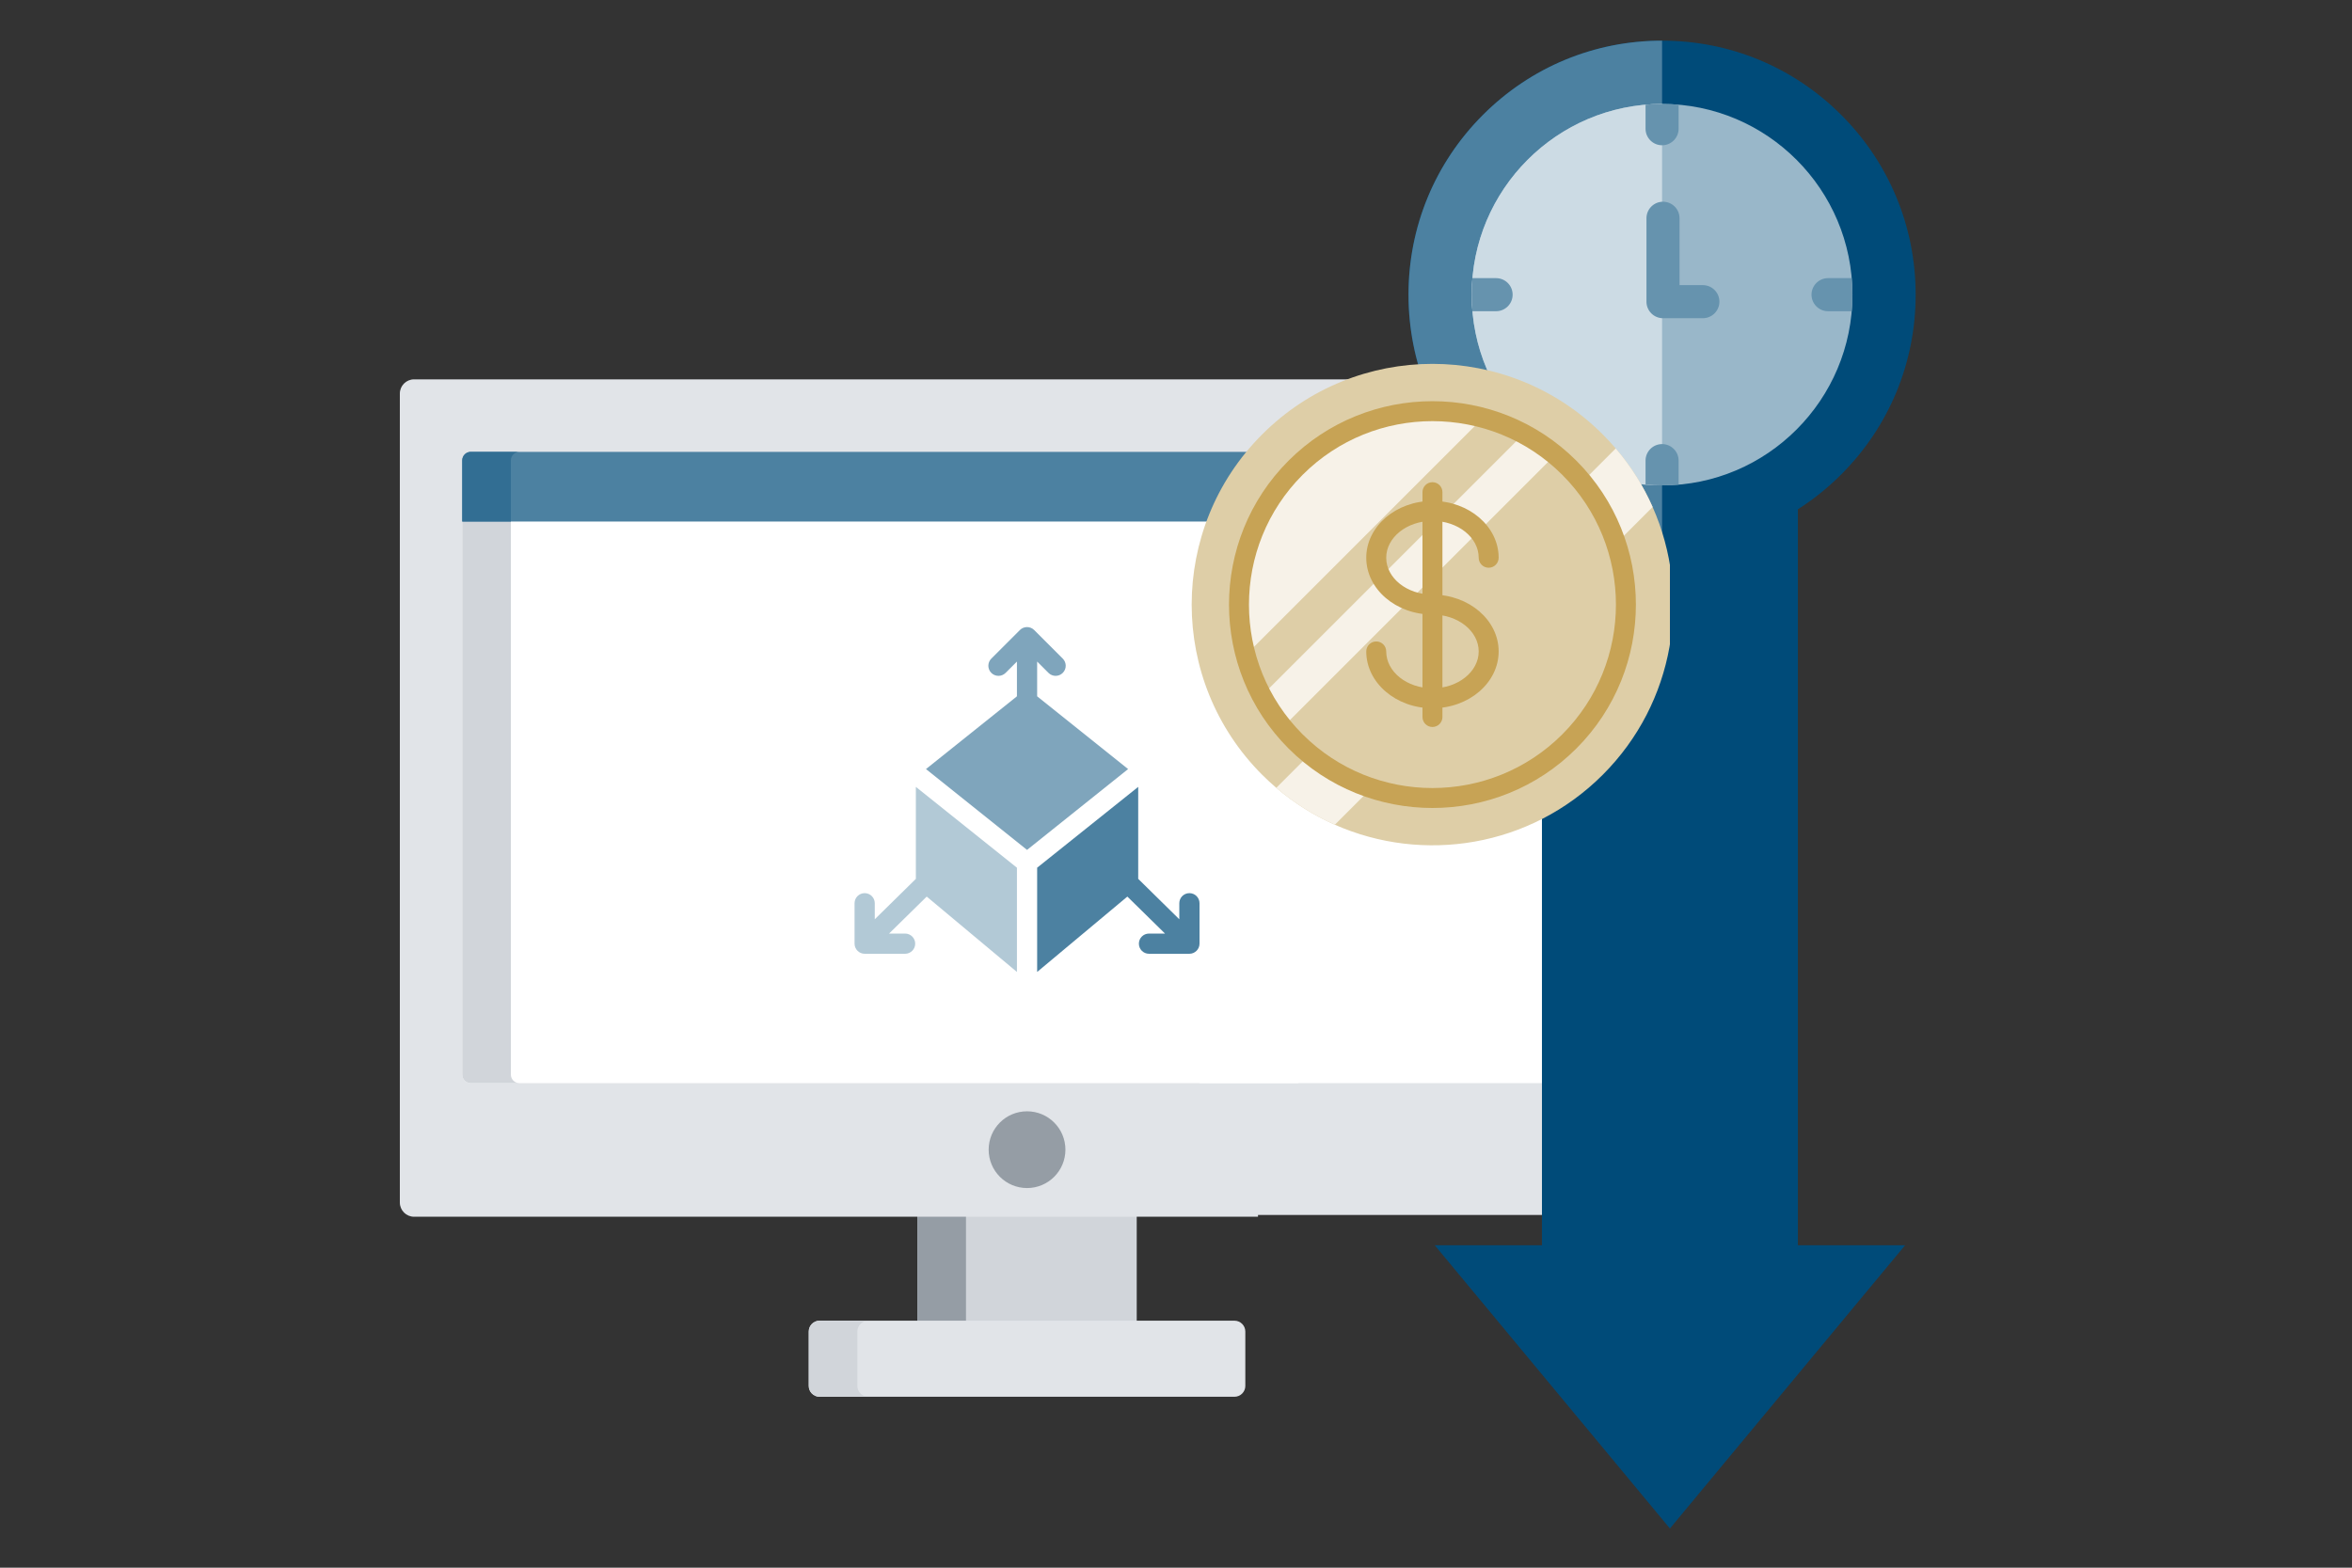 <svg width="300" height="200" viewBox="0 0 300 200" fill="none" xmlns="http://www.w3.org/2000/svg">
<rect x="0" y="0" width="300" height="200" fill="#333333" stroke="none"/>
<path d="M144.991 154.916H117.013V168.8H144.991V154.916Z" fill="#D1D5DA"/>
<path d="M123.213 154.916H117.013V168.8H123.213V154.916Z" fill="#959DA5"/>
<path d="M158.843 176.811C158.843 177.572 158.22 178.195 157.459 178.195H104.541C103.779 178.195 103.156 177.572 103.156 176.811V169.872C103.156 169.111 103.779 168.488 104.541 168.488H157.458C158.22 168.488 158.842 169.111 158.842 169.872V176.811H158.843Z" fill="#E1E4E8"/>
<path d="M109.358 176.811V169.872C109.358 169.111 109.981 168.488 110.742 168.488H104.542C103.78 168.488 103.157 169.111 103.157 169.872V176.811C103.157 177.572 103.78 178.195 104.542 178.195H110.742C109.981 178.195 109.358 177.571 109.358 176.811Z" fill="#D1D5DA"/>
<path d="M209.187 48.396H52.813C51.816 48.396 51 49.212 51 50.21V153.414C51 154.412 51.816 155.228 52.813 155.228H160.459V149.808C160.459 149.255 160.908 148.807 161.46 148.807H165.674C166.535 148.807 167.43 148.169 167.713 147.356L168.509 145.444C168.883 144.689 168.703 143.607 168.09 143L165.116 140.049C164.928 139.862 164.824 139.612 164.824 139.346C164.824 139.079 164.928 138.829 165.116 138.642L170.51 133.29C170.699 133.103 170.952 132.999 171.223 132.999C171.493 132.999 171.746 133.103 171.935 133.29L174.909 136.241C175.29 136.619 175.878 136.846 176.482 136.846C176.807 136.846 177.117 136.778 177.379 136.651L179.317 135.857C180.115 135.585 180.753 134.691 180.753 133.83V129.668C180.753 129.115 181.202 128.667 181.754 128.667H189.391C189.943 128.667 190.392 129.116 190.392 129.668V133.83C190.392 134.692 191.031 135.585 191.846 135.864L193.786 136.659C194.028 136.778 194.339 136.846 194.663 136.846C195.268 136.846 195.856 136.62 196.237 136.242L199.212 133.291C199.401 133.103 199.653 132.999 199.923 132.999C200.193 132.999 200.446 133.103 200.635 133.291L206.028 138.643C206.217 138.83 206.321 139.08 206.321 139.346C206.321 139.613 206.217 139.863 206.028 140.049L203.055 143.001C202.442 143.607 202.262 144.689 202.644 145.463L203.439 147.374C203.714 148.17 204.61 148.807 205.471 148.807H209.686C210.238 148.807 210.687 149.256 210.687 149.808V154.429C210.884 154.139 210.999 153.79 210.999 153.415V50.21C211 49.212 210.184 48.396 209.187 48.396Z" fill="#E1E4E8"/>
<rect x="131" y="52" width="78" height="103" fill="#E1E4E8"/>
<path d="M58.96 137.094C58.96 137.693 59.45 138.182 60.048 138.182H165.58L170.51 133.29C170.699 133.102 170.952 132.999 171.222 132.999C171.492 132.999 171.746 133.102 171.935 133.29L174.909 136.241C175.29 136.619 175.878 136.845 176.482 136.845C176.807 136.845 177.117 136.778 177.379 136.651L179.317 135.857C180.115 135.584 180.753 134.691 180.753 133.829V129.667C180.753 129.115 181.202 128.666 181.754 128.666H189.391C189.943 128.666 190.392 129.115 190.392 129.667V133.829C190.392 134.691 191.031 135.584 191.846 135.864L193.786 136.659C194.028 136.778 194.339 136.845 194.663 136.845C195.268 136.845 195.856 136.619 196.237 136.241L199.212 133.29C199.401 133.103 199.653 132.999 199.923 132.999C200.193 132.999 200.446 133.103 200.635 133.29L203.039 135.676V66.223H58.96V137.094Z" fill="white"/>
<rect x="153" y="66.22" width="44" height="71.96" fill="white"/>
<path d="M65.161 137.094V66.223H58.96V137.094C58.96 137.693 59.45 138.182 60.048 138.182H66.249C65.65 138.183 65.161 137.693 65.161 137.094Z" fill="#D1D5DA"/>
<path d="M131 151.568C133.704 151.568 135.896 149.376 135.896 146.672C135.896 143.968 133.704 141.776 131 141.776C128.296 141.776 126.104 143.968 126.104 146.672C126.104 149.376 128.296 151.568 131 151.568Z" fill="#959DA5"/>
<path d="M201.952 57.644H60.048C59.45 57.644 58.96 58.133 58.96 58.732V66.535H203.039V58.732C203.039 58.133 202.55 57.644 201.952 57.644Z" fill="#4C81A1"/>
<path d="M66.249 57.644H60.048C59.45 57.644 58.96 58.133 58.96 58.732V66.535H65.161V58.732C65.161 58.133 65.65 57.644 66.249 57.644Z" fill="#326E93"/>
<path d="M151.711 113.944C150.998 113.944 150.422 114.521 150.422 115.233V117.278L145.18 112.121V100.385L132.289 110.697C132.289 116.065 132.289 119.272 132.289 123.999L143.796 114.383L148.599 119.101H146.555C145.842 119.101 145.266 119.677 145.266 120.39C145.266 121.102 145.842 121.679 146.555 121.679H151.711C152.425 121.679 153 121.091 153 120.39V115.233C153 114.521 152.423 113.944 151.711 113.944Z" fill="#4C81A1"/>
<path d="M116.82 100.385V112.122L111.578 117.278V115.233C111.578 114.521 111.002 113.944 110.289 113.944C109.577 113.944 109 114.521 109 115.233V120.39C109 121.104 109.587 121.679 110.289 121.679H115.445C116.158 121.679 116.734 121.102 116.734 120.39C116.734 119.677 116.158 119.101 115.445 119.101H113.401L118.204 114.383L129.711 123.999C129.711 119.363 129.711 115.994 129.711 110.698L116.82 100.385Z" fill="#B2C9D6"/>
<path d="M132.289 88.832V84.4L133.735 85.845C134.238 86.349 135.054 86.349 135.557 85.845C136.061 85.342 136.061 84.526 135.557 84.022L131.913 80.378C131.411 79.874 130.588 79.876 130.087 80.378L126.443 84.022C125.94 84.526 125.94 85.342 126.443 85.845C126.947 86.349 127.763 86.349 128.266 85.845L129.711 84.4V88.832L118.109 98.113L131 108.427L143.891 98.114L132.289 88.832Z" fill="#7FA5BC"/>
<path d="M183 158.862L213 195L243 158.862L229.324 158.862L229.324 56.5L196.677 56.5L196.677 158.862L183 158.862Z" fill="#004B79"/>
<path d="M234.872 14.68C228.763 8.559 220.64 5.187 212 5.187C203.36 5.187 195.237 8.559 189.128 14.68C183.02 20.801 179.656 28.938 179.656 37.593C179.656 46.249 183.02 54.386 189.128 60.507C195.237 66.629 203.36 70 212 70C220.64 70 228.763 66.629 234.872 60.507C240.98 54.386 244.343 46.249 244.343 37.593C244.343 28.938 240.98 20.801 234.872 14.68Z" fill="#004B79"/>
<path d="M212 5.187C203.36 5.187 195.237 8.559 189.128 14.68C183.02 20.801 179.656 28.938 179.656 37.593C179.656 46.249 183.02 54.386 189.128 60.507C195.237 66.629 203.36 70 212 70V5.187Z" fill="#4C81A1"/>
<path d="M212 13.263C198.609 13.263 187.716 24.178 187.716 37.593C187.716 51.009 198.609 61.924 212 61.924C225.39 61.924 236.283 51.009 236.283 37.593C236.283 24.178 225.39 13.263 212 13.263Z" fill="#99B7C9"/>
<path d="M212 13.263C198.609 13.263 187.716 24.178 187.716 37.593C187.716 51.009 198.609 61.924 212 61.924V13.263Z" fill="#CCDBE4"/>
<path d="M212 18.532C213.165 18.532 214.109 17.588 214.109 16.423V13.356C213.414 13.296 212.711 13.263 212 13.263C211.289 13.263 210.586 13.296 209.891 13.356V16.423C209.891 17.588 210.835 18.532 212 18.532Z" fill="#6693AE"/>
<path d="M212 56.655C210.835 56.655 209.891 57.599 209.891 58.764V61.831C210.586 61.891 211.289 61.924 212 61.924C212.711 61.924 213.414 61.891 214.109 61.831V58.764C214.109 57.599 213.165 56.655 212 56.655Z" fill="#6693AE"/>
<path d="M236.191 35.484H233.17C232.005 35.484 231.061 36.429 231.061 37.593C231.061 38.758 232.005 39.703 233.17 39.703H236.191C236.251 39.008 236.283 38.304 236.283 37.593C236.283 36.883 236.251 36.179 236.191 35.484Z" fill="#6693AE"/>
<path d="M192.938 37.593C192.938 36.429 191.994 35.484 190.829 35.484H187.808C187.748 36.179 187.716 36.883 187.716 37.593C187.716 38.304 187.748 39.008 187.808 39.703H190.829C191.994 39.703 192.938 38.758 192.938 37.593Z" fill="#6693AE"/>
<path d="M217.202 36.376H214.227V27.845C214.227 26.68 213.282 25.735 212.117 25.735C210.952 25.735 210.008 26.68 210.008 27.845V38.485C210.008 39.65 210.952 40.595 212.117 40.595H217.202C218.367 40.595 219.312 39.65 219.312 38.485C219.312 37.321 218.367 36.376 217.202 36.376Z" fill="#6693AE"/>
<g clip-path="url(#clip0)">
<path d="M204.428 98.848C195.19 108.084 181.533 110.207 170.263 105.215C167.609 104.04 165.09 102.471 162.79 100.507C162.174 99.982 161.576 99.428 160.995 98.848C149.002 86.853 149.002 67.409 160.995 55.415C172.989 43.422 192.433 43.422 204.428 55.415C205.009 55.996 205.562 56.594 206.087 57.21C208.051 59.508 209.62 62.029 210.795 64.683C215.787 75.952 213.664 89.61 204.428 98.848Z" fill="#DECEA7"/>
<path d="M210.795 64.684L170.264 105.215C167.609 104.04 165.09 102.471 162.79 100.507L206.087 57.21C208.051 59.508 209.62 62.029 210.795 64.684Z" fill="#F7F2E8"/>
<path d="M207.399 77.131C207.399 90.766 196.345 101.819 182.711 101.819C175.014 101.819 168.141 98.298 163.613 92.778C160.118 88.519 158.022 83.069 158.022 77.131C158.022 63.496 169.076 52.443 182.71 52.443C188.65 52.443 194.099 54.542 198.359 58.036C203.878 62.563 207.399 69.436 207.399 77.131Z" fill="#DECEA7"/>
<path d="M198.359 58.036L163.616 92.779L163.613 92.778C162.593 91.535 161.692 90.19 160.929 88.762C160.059 87.138 159.367 85.408 158.877 83.592C158.32 81.532 158.022 79.366 158.022 77.131C158.022 63.496 169.076 52.443 182.71 52.443C184.947 52.443 187.113 52.74 189.172 53.297C190.987 53.788 192.717 54.481 194.341 55.351C195.77 56.114 197.115 57.016 198.359 58.036Z" fill="#F7F2E8"/>
<path d="M194.341 55.351L160.929 88.761C160.06 87.138 159.368 85.408 158.877 83.592L189.172 53.297C190.987 53.788 192.718 54.481 194.341 55.351Z" fill="#DECEA7"/>
<path d="M182.711 103.08C176.063 103.08 169.415 100.55 164.353 95.489C154.231 85.366 154.231 68.896 164.353 58.774C174.476 48.652 190.946 48.651 201.068 58.774C211.191 68.896 211.19 85.366 201.068 95.489C196.007 100.55 189.359 103.08 182.711 103.08ZM182.711 53.727C176.715 53.727 170.718 56.009 166.154 60.574C157.024 69.704 157.024 84.559 166.154 93.688C175.283 102.818 190.138 102.818 199.268 93.688C208.397 84.559 208.397 69.704 199.268 60.574C194.703 56.009 188.707 53.727 182.711 53.727Z" fill="#C7A355"/>
<path d="M182.711 90.356C178.055 90.356 174.268 87.104 174.268 83.107C174.268 82.404 174.838 81.834 175.541 81.834C176.244 81.834 176.814 82.404 176.814 83.107C176.814 85.7 179.459 87.809 182.712 87.809C185.964 87.809 188.609 85.7 188.609 83.107C188.609 80.514 185.964 78.404 182.712 78.404C178.056 78.404 174.268 75.153 174.268 71.156C174.268 67.159 178.056 63.907 182.712 63.907C187.367 63.907 191.155 67.159 191.155 71.156C191.155 71.859 190.585 72.429 189.882 72.429C189.179 72.429 188.609 71.859 188.609 71.156C188.609 68.563 185.963 66.453 182.711 66.453C179.459 66.453 176.814 68.562 176.814 71.156C176.814 73.749 179.459 75.858 182.711 75.858C187.367 75.858 191.155 79.11 191.155 83.107C191.155 87.104 187.367 90.356 182.711 90.356Z" fill="#C7A355"/>
<path d="M182.711 92.746C182.007 92.746 181.438 92.176 181.438 91.473V62.79C181.438 62.087 182.007 61.517 182.711 61.517C183.414 61.517 183.984 62.087 183.984 62.79V91.473C183.984 92.176 183.414 92.746 182.711 92.746Z" fill="#C7A355"/>
</g>
<defs>
<clipPath id="clip0">
<rect width="61" height="64" fill="white" transform="translate(152 44)"/>
</clipPath>
</defs>
</svg>
